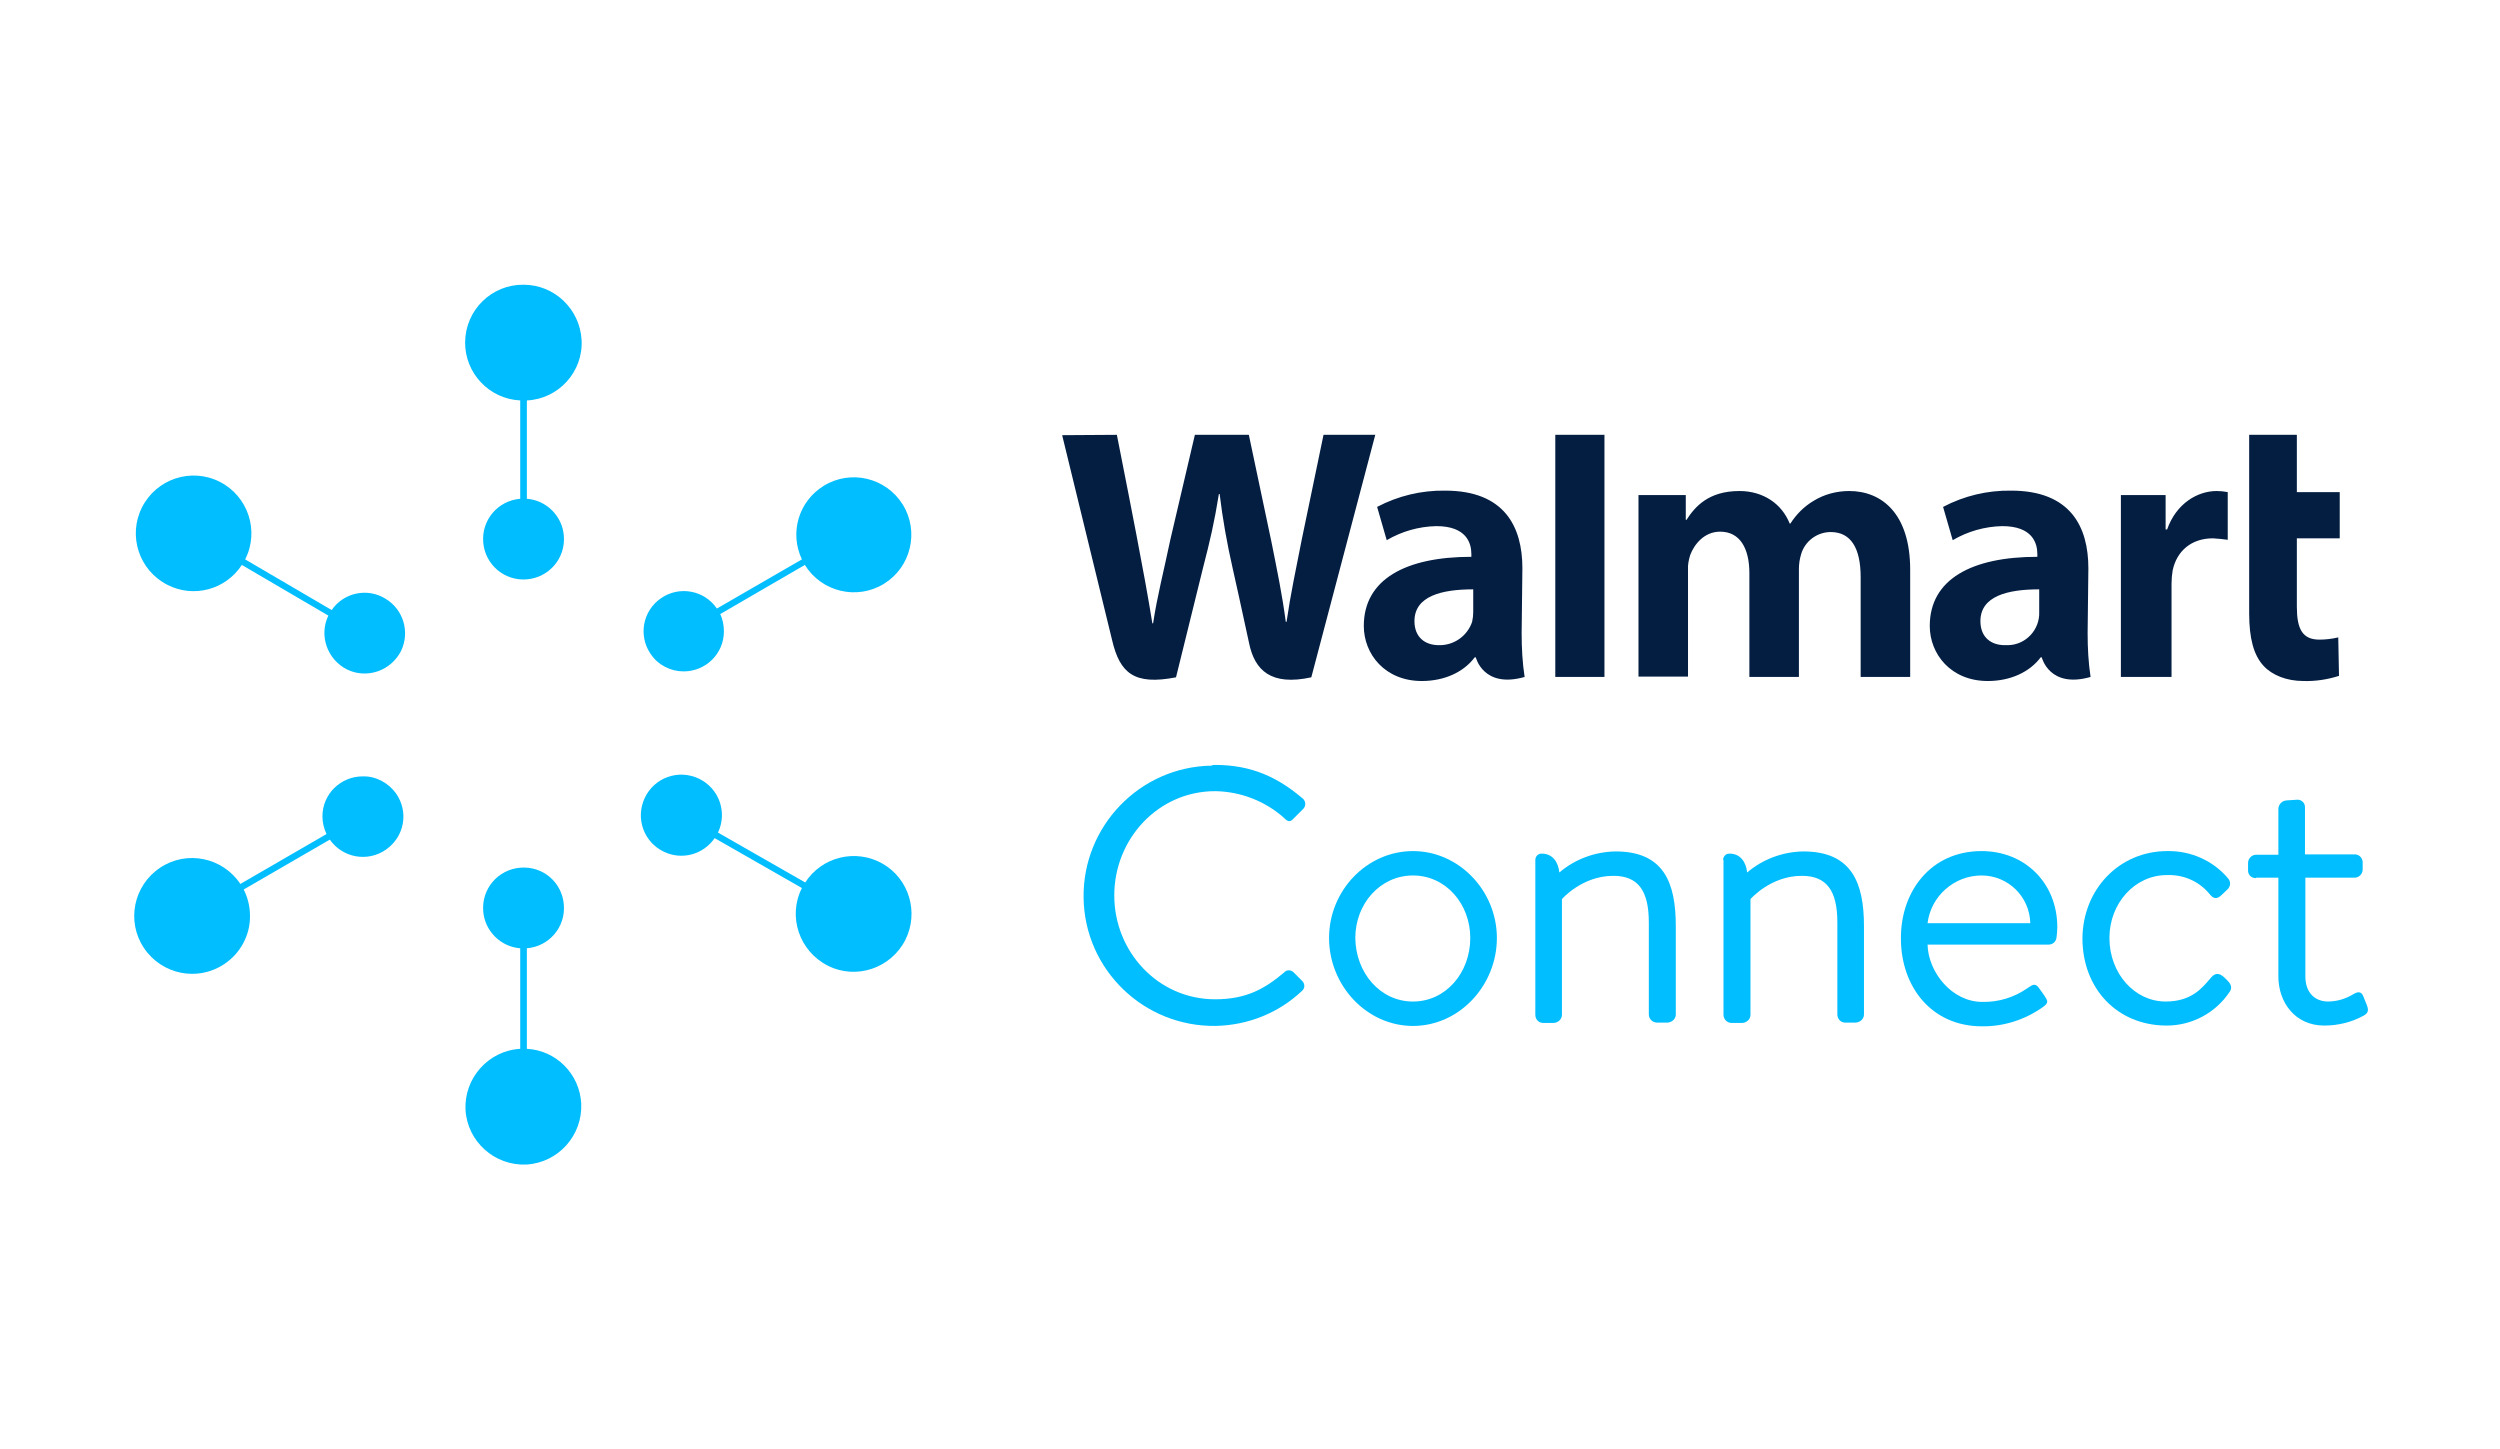 <?xml version="1.0" encoding="UTF-8"?> <svg xmlns="http://www.w3.org/2000/svg" width="138" height="80" viewBox="0 0 138 80" fill="none"><g clip-path="url(#clip0_113_1474)"><path d="M28.9 15.717C27.145 15.697 25.696 17.105 25.675 18.88C25.655 20.594 27.002 22.022 28.716 22.104V27.532C27.492 27.634 26.573 28.695 26.675 29.94C26.777 31.164 27.838 32.083 29.083 31.98C30.308 31.878 31.226 30.817 31.124 29.573C31.042 28.491 30.165 27.614 29.083 27.532V22.104C30.838 22.022 32.205 20.512 32.103 18.758C32.001 17.043 30.593 15.717 28.9 15.717Z" fill="#00BDFF"></path><path d="M37.735 37.061C38.96 37.061 39.959 36.082 39.959 34.858C39.959 34.531 39.898 34.184 39.755 33.898L44.428 31.184C45.347 32.674 47.306 33.144 48.795 32.225C50.285 31.307 50.754 29.348 49.836 27.858C48.918 26.369 46.959 25.899 45.469 26.818C44.081 27.675 43.571 29.409 44.265 30.878L39.572 33.592C38.878 32.572 37.49 32.327 36.49 33.021C35.47 33.715 35.225 35.102 35.919 36.102C36.327 36.715 37.021 37.061 37.735 37.061Z" fill="#00BEFF"></path><path d="M20.023 42.856C18.799 42.856 17.799 43.836 17.799 45.06C17.799 45.407 17.88 45.733 18.023 46.04L13.268 48.794C12.289 47.325 10.31 46.917 8.84 47.897C7.371 48.876 6.963 50.855 7.943 52.325C8.922 53.794 10.901 54.202 12.371 53.222C13.268 52.631 13.819 51.61 13.799 50.549C13.799 50.039 13.677 49.549 13.452 49.1L18.207 46.346C18.901 47.346 20.288 47.611 21.308 46.897C22.329 46.182 22.574 44.815 21.859 43.795C21.431 43.203 20.737 42.836 20.023 42.856Z" fill="#00BEFF"></path><path d="M29.083 57.895V52.345C30.308 52.243 31.226 51.182 31.124 49.937C31.022 48.692 29.961 47.794 28.716 47.897C27.492 47.999 26.573 49.06 26.675 50.304C26.757 51.386 27.634 52.263 28.716 52.345V57.895C26.961 57.998 25.614 59.508 25.696 61.262C25.798 63.017 27.308 64.364 29.063 64.282C30.818 64.18 32.165 62.67 32.083 60.916C32.001 59.283 30.695 57.977 29.083 57.895Z" fill="#00BEFF"></path><path d="M48.714 47.672C47.244 46.836 45.367 47.285 44.449 48.713L39.633 45.958C40.163 44.836 39.694 43.509 38.572 42.979C37.45 42.448 36.123 42.918 35.593 44.04C35.062 45.162 35.531 46.489 36.654 47.019C37.633 47.489 38.817 47.182 39.449 46.264L44.265 49.019C43.469 50.59 44.122 52.508 45.694 53.304C47.265 54.1 49.183 53.447 49.979 51.876C50.734 50.366 50.183 48.509 48.714 47.672Z" fill="#00BEFF"></path><path d="M21.268 33.042C20.268 32.43 18.962 32.716 18.309 33.675L13.534 30.879C14.33 29.308 13.697 27.39 12.126 26.594C10.555 25.798 8.636 26.431 7.841 28.002C7.045 29.573 7.677 31.491 9.249 32.287C10.697 33.022 12.452 32.553 13.35 31.185L18.125 33.981C17.595 35.083 18.064 36.409 19.166 36.96C20.268 37.491 21.594 37.021 22.145 35.919C22.635 34.879 22.267 33.634 21.268 33.042Z" fill="#00BEFF"></path><path d="M115.278 31.369C115.278 29.083 114.298 27.083 111.013 27.083C109.707 27.063 108.421 27.369 107.258 27.981L107.789 29.818C108.625 29.328 109.564 29.063 110.523 29.042C112.196 29.042 112.462 29.981 112.462 30.593V30.736C108.829 30.736 106.523 31.981 106.523 34.552C106.523 36.103 107.687 37.592 109.727 37.592C110.972 37.592 112.033 37.102 112.645 36.286H112.706C112.706 36.286 113.114 38.021 115.4 37.368C115.278 36.572 115.237 35.756 115.237 34.94L115.278 31.369ZM112.564 33.776C112.604 34.756 111.829 35.593 110.849 35.613C110.788 35.613 110.727 35.613 110.666 35.613C109.911 35.613 109.319 35.184 109.319 34.286C109.319 32.899 110.829 32.532 112.564 32.532V33.776ZM61.651 24.002C61.937 25.41 62.732 29.532 62.732 29.532C63.059 31.226 63.385 33.001 63.61 34.409H63.651C63.875 32.919 64.243 31.511 64.61 29.756L65.957 24.002H68.936L70.181 29.899C70.507 31.532 70.772 32.797 70.976 34.327H71.017C71.242 32.776 71.527 31.471 71.854 29.797L73.058 24.002H75.915L72.384 37.388C70.14 37.878 69.262 36.98 68.956 35.531C68.65 34.082 68.038 31.348 68.038 31.348C67.732 30.001 67.487 28.634 67.324 27.267H67.283C67.038 28.797 66.793 29.858 66.406 31.348L64.916 37.388C62.61 37.837 61.814 37.164 61.386 35.327C60.998 33.756 58.631 24.022 58.631 24.022L61.651 24.002ZM84.036 31.369C84.036 29.083 83.057 27.083 79.771 27.083C78.465 27.063 77.18 27.369 76.017 27.981L76.547 29.818C77.384 29.328 78.323 29.063 79.282 29.042C80.955 29.042 81.22 29.981 81.22 30.593V30.736C77.588 30.736 75.282 31.981 75.282 34.552C75.282 36.103 76.445 37.592 78.486 37.592C79.731 37.592 80.792 37.102 81.404 36.286H81.465C81.465 36.286 81.873 38.021 84.159 37.368C84.036 36.572 83.995 35.756 83.995 34.94L84.036 31.369ZM81.322 33.776C81.322 33.96 81.302 34.144 81.261 34.327C80.996 35.103 80.261 35.633 79.424 35.613C78.669 35.613 78.078 35.184 78.078 34.286C78.078 32.899 79.588 32.532 81.322 32.532V33.776ZM88.566 37.368H85.852V24.002H88.566V37.368ZM126.786 24.002V27.165H129.153V29.716H126.786V33.491C126.786 34.715 127.092 35.307 128.031 35.307C128.378 35.307 128.725 35.266 129.072 35.184L129.113 37.307C128.48 37.511 127.807 37.613 127.154 37.592C126.215 37.592 125.419 37.266 124.95 36.756C124.399 36.164 124.154 35.225 124.154 33.858V24.002H126.786ZM119.542 27.328V29.226H119.624C120.134 27.777 121.318 27.104 122.358 27.104C122.562 27.104 122.766 27.124 122.971 27.165V29.797C122.705 29.756 122.44 29.736 122.154 29.716C120.971 29.716 120.155 30.409 119.93 31.491C119.889 31.736 119.869 31.981 119.869 32.225V37.368H117.073V27.328H119.542ZM93.055 27.328V28.695H93.096C93.566 27.961 94.321 27.104 96.014 27.104C97.341 27.104 98.361 27.818 98.79 28.899H98.83C99.157 28.389 99.585 27.961 100.096 27.655C100.687 27.287 101.381 27.104 102.075 27.104C103.871 27.104 105.442 28.348 105.442 31.45V37.368H102.708V31.858C102.708 30.267 102.177 29.369 101.055 29.369C100.3 29.369 99.626 29.879 99.422 30.593C99.341 30.858 99.3 31.124 99.3 31.409V37.368H96.565V31.634C96.565 30.287 96.055 29.348 94.953 29.348C94.076 29.348 93.525 30.042 93.3 30.634C93.219 30.899 93.158 31.185 93.178 31.45V37.347H90.444V27.328H93.055Z" fill="#041E42"></path><path d="M67.078 42.224C69.099 42.224 70.547 42.917 71.915 44.081C72.078 44.223 72.098 44.468 71.955 44.632C71.955 44.632 71.955 44.632 71.935 44.652L71.404 45.182C71.241 45.386 71.078 45.366 70.894 45.162C69.853 44.223 68.486 43.693 67.078 43.672C63.915 43.672 61.508 46.325 61.508 49.427C61.508 52.529 63.915 55.161 67.078 55.161C68.813 55.161 69.833 54.569 70.894 53.671C71.017 53.529 71.241 53.529 71.384 53.651C71.404 53.671 71.404 53.671 71.425 53.692L71.894 54.161C72.037 54.324 72.037 54.549 71.874 54.692C70.588 55.916 68.894 56.589 67.119 56.63C63.14 56.691 59.875 53.529 59.814 49.57C59.753 45.611 62.916 42.326 66.874 42.264C66.936 42.224 67.017 42.224 67.078 42.224Z" fill="#00BEFF"></path><path d="M77.996 46.98C80.547 46.98 82.628 49.183 82.628 51.775C82.628 54.407 80.547 56.632 77.996 56.632C75.445 56.632 73.364 54.407 73.364 51.775C73.364 49.163 75.445 46.98 77.996 46.98ZM77.996 55.285C79.812 55.285 81.159 53.693 81.159 51.775C81.159 49.898 79.812 48.326 77.996 48.326C76.18 48.326 74.813 49.898 74.813 51.775C74.833 53.693 76.18 55.285 77.996 55.285Z" fill="#00BEFF"></path><path d="M84.75 47.468C84.75 47.285 84.893 47.121 85.076 47.121C85.097 47.121 85.097 47.121 85.117 47.121C85.689 47.121 86.015 47.57 86.076 48.162C86.933 47.428 88.035 47.019 89.178 46.999C91.851 46.999 92.504 48.733 92.504 51.121V55.998C92.504 56.243 92.3 56.426 92.055 56.447H91.463C91.219 56.447 91.015 56.243 91.015 55.998V50.917C91.015 49.162 90.423 48.346 89.056 48.346C87.321 48.346 86.219 49.631 86.219 49.631V56.018C86.219 56.263 86.015 56.447 85.77 56.467H85.178C84.934 56.467 84.75 56.263 84.75 56.018V47.468Z" fill="#00BEFF"></path><path d="M95.116 47.468C95.116 47.285 95.259 47.121 95.443 47.121C95.463 47.121 95.463 47.121 95.484 47.121C96.055 47.121 96.381 47.57 96.443 48.162C97.3 47.428 98.402 47.019 99.544 46.999C102.217 46.999 102.891 48.733 102.891 51.121V55.998C102.891 56.243 102.687 56.426 102.442 56.447H101.85C101.605 56.447 101.422 56.243 101.422 55.998V50.917C101.422 49.162 100.83 48.346 99.463 48.346C97.728 48.346 96.626 49.631 96.626 49.631V56.018C96.626 56.263 96.422 56.447 96.177 56.467H95.585C95.341 56.467 95.137 56.263 95.137 56.018V47.468H95.116Z" fill="#00BEFF"></path><path d="M109.38 46.98C111.788 46.98 113.563 48.755 113.563 51.183C113.563 51.367 113.543 51.55 113.522 51.734C113.502 51.959 113.339 52.122 113.114 52.142H106.401C106.441 53.673 107.747 55.305 109.421 55.305C110.318 55.325 111.176 55.06 111.91 54.55C112.237 54.326 112.359 54.244 112.604 54.611L112.849 54.958C113.032 55.244 113.114 55.346 112.767 55.591C111.788 56.285 110.604 56.672 109.4 56.652C106.605 56.652 104.931 54.448 104.931 51.816C104.911 49.204 106.584 46.98 109.38 46.98ZM112.073 50.959C112.033 49.489 110.849 48.326 109.38 48.326C107.87 48.326 106.584 49.469 106.401 50.959H112.073Z" fill="#00BEFF"></path><path d="M119.644 46.979C120.93 46.959 122.174 47.51 122.991 48.489C123.154 48.673 123.133 48.938 122.95 49.101C122.929 49.122 122.909 49.122 122.909 49.142L122.582 49.448C122.276 49.713 122.093 49.509 121.929 49.305C121.358 48.632 120.501 48.265 119.603 48.305C117.848 48.305 116.44 49.856 116.44 51.774C116.44 53.733 117.828 55.284 119.542 55.284C120.95 55.284 121.542 54.57 122.052 53.958C122.317 53.652 122.562 53.733 122.827 53.999L122.95 54.121C123.154 54.325 123.235 54.529 123.072 54.754C122.297 55.917 120.991 56.611 119.603 56.611C116.869 56.611 114.951 54.57 114.951 51.795C114.971 49.101 116.971 46.979 119.644 46.979Z" fill="#00BEFF"></path><path d="M124.542 48.469C124.297 48.489 124.093 48.305 124.093 48.06V48.04V47.632C124.093 47.407 124.276 47.203 124.501 47.183C124.521 47.183 124.542 47.183 124.542 47.183H125.766V44.632C125.786 44.387 125.97 44.204 126.215 44.183L126.827 44.143C127.052 44.143 127.235 44.326 127.235 44.551V44.571V47.163H129.949C130.194 47.142 130.398 47.326 130.419 47.571V47.591V47.999C130.419 48.244 130.215 48.448 129.97 48.448H127.256V53.897C127.256 54.856 127.847 55.284 128.5 55.284C128.99 55.284 129.48 55.141 129.908 54.876C130.276 54.652 130.398 54.835 130.48 55.06L130.643 55.468C130.765 55.774 130.725 55.917 130.48 56.06C129.806 56.427 129.072 56.611 128.296 56.611C126.684 56.611 125.766 55.325 125.766 53.897V48.448H124.542V48.469Z" fill="#00BEFF"></path></g><defs><clipPath id="clip0_113_1474"><rect width="123.313" height="48.566" fill="white" transform="translate(7.392 15.717)"></rect></clipPath></defs></svg> 